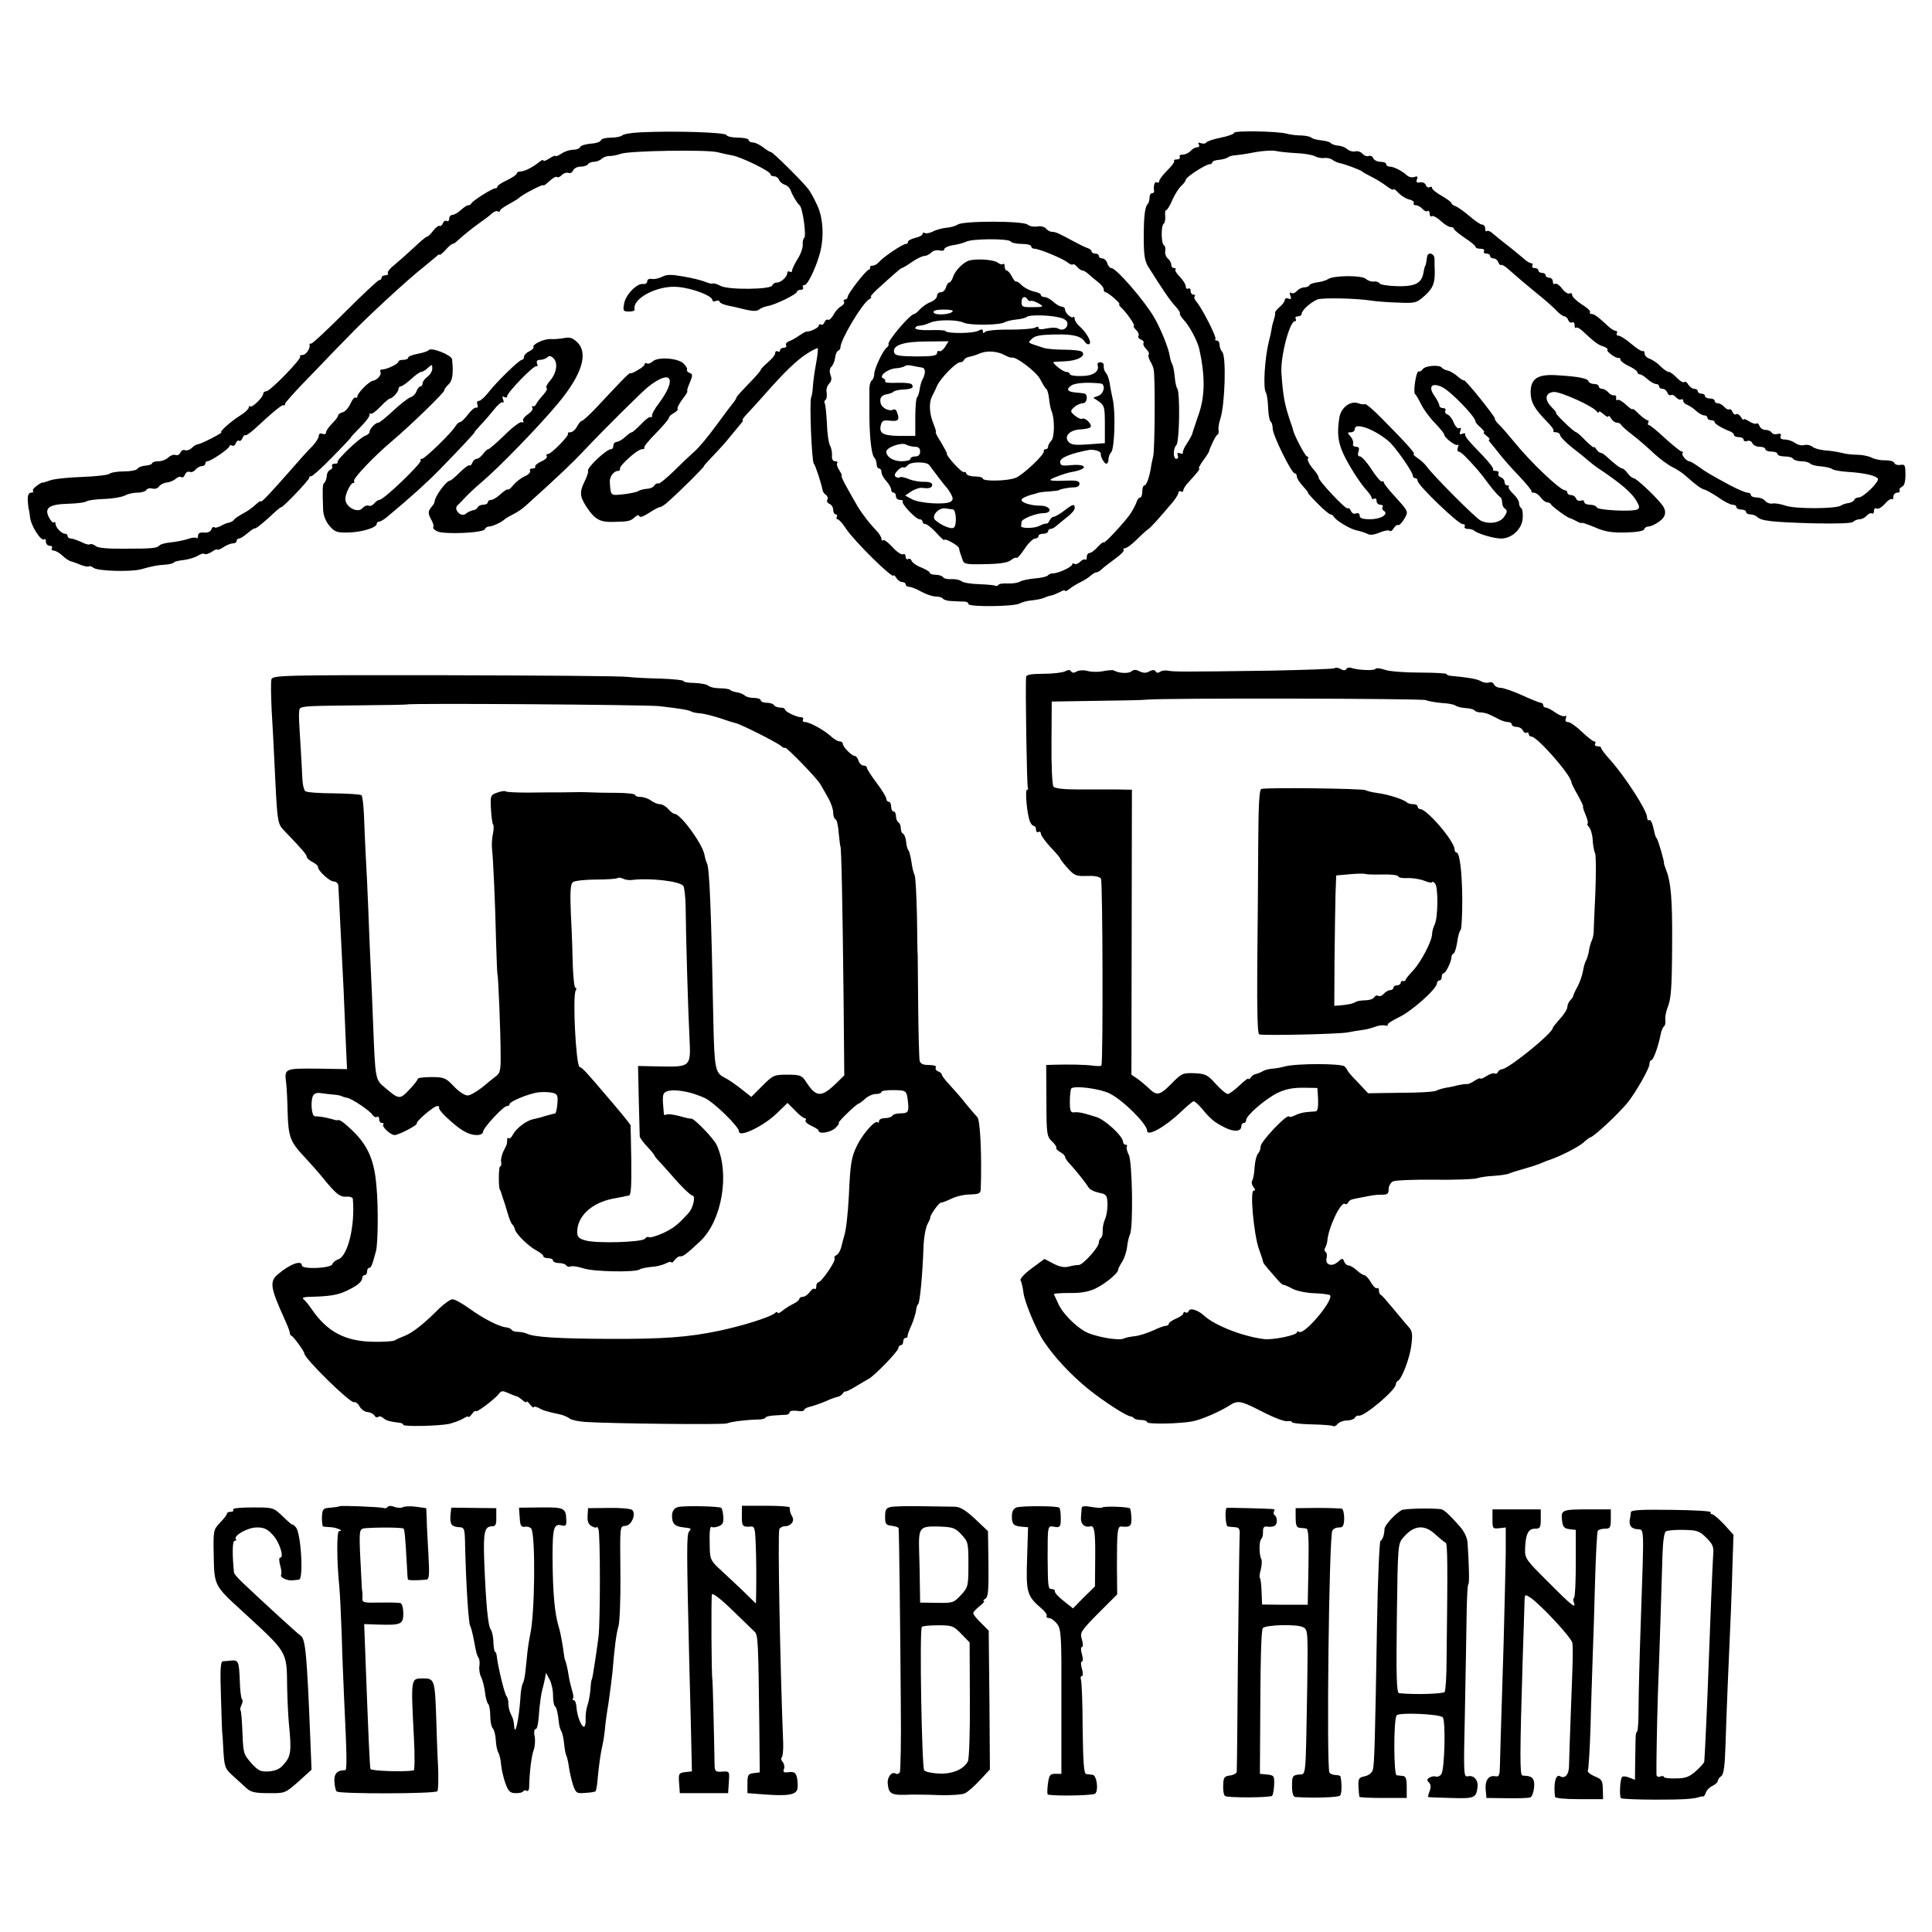 <?xml version="1.0" encoding="UTF-8" standalone="no"?> <svg xmlns="http://www.w3.org/2000/svg" version="1.0" width="800pt" height="800pt" viewBox="0 0 800 800" preserveAspectRatio="xMidYMid meet"><g transform="translate(0,800) scale(0.1,-0.1)" fill="#000000" stroke="none"><path d="M2650 7452 c-36 -2 -69 -7 -74 -13 -6 -5 -27 -9 -47 -9 -21 0 -39 -5 -41 -11 -2 -7 -22 -13 -43 -14 -22 -2 -41 -8 -43 -14 -2 -6 -15 -11 -28 -11 -14 0 -36 -7 -49 -16 -14 -9 -25 -13 -25 -10 0 4 -11 -1 -25 -10 -14 -9 -25 -13 -25 -9 0 5 -8 2 -17 -6 -28 -22 -61 -39 -78 -39 -8 0 -15 -4 -15 -8 0 -5 -18 -17 -40 -28 -22 -10 -40 -22 -40 -26 0 -5 -5 -8 -10 -8 -12 0 -94 -52 -98 -62 -2 -5 -8 -8 -13 -8 -6 0 -19 -9 -31 -20 -12 -11 -28 -20 -35 -20 -7 0 -13 -7 -13 -16 0 -8 -5 -12 -10 -9 -6 3 -13 -1 -16 -9 -3 -9 -10 -14 -14 -11 -4 2 -16 -7 -26 -20 -10 -14 -22 -25 -26 -25 -4 0 -29 -21 -55 -46 -27 -25 -63 -57 -80 -71 -18 -14 -30 -29 -27 -34 3 -5 -2 -9 -10 -9 -9 0 -16 -4 -16 -10 0 -5 -4 -10 -10 -10 -5 0 -69 -60 -141 -132 -73 -73 -136 -132 -141 -131 -4 2 -7 0 -6 -5 3 -16 -15 -42 -30 -42 -8 0 -13 -3 -9 -6 8 -8 -124 -144 -140 -144 -7 0 -13 -5 -13 -10 0 -15 -47 -60 -54 -53 -3 4 -6 1 -6 -5 0 -5 -15 -20 -33 -31 -39 -24 -92 -71 -80 -71 4 0 -14 -11 -41 -25 -27 -14 -53 -25 -58 -25 -5 0 -16 -7 -24 -15 -8 -8 -21 -12 -28 -9 -7 3 -16 -2 -19 -10 -4 -9 -13 -13 -20 -10 -8 3 -21 -2 -30 -10 -9 -9 -27 -16 -41 -16 -14 0 -26 -4 -26 -8 0 -4 -12 -9 -27 -10 -15 -1 -30 -7 -34 -13 -3 -6 -28 -11 -55 -11 -27 0 -54 -4 -61 -10 -6 -5 -58 -11 -115 -13 -57 -2 -116 -8 -133 -15 -16 -6 -30 -10 -30 -8 0 1 -10 -4 -22 -13 -13 -9 -20 -19 -16 -22 3 -4 0 -7 -8 -7 -10 0 -15 -10 -14 -32 1 -18 3 -36 5 -40 1 -5 3 -16 4 -26 2 -37 47 -107 60 -95 3 4 6 -1 6 -10 0 -9 7 -17 16 -17 8 0 12 -4 9 -10 -3 -5 0 -10 8 -10 7 0 23 -9 36 -21 12 -12 28 -22 34 -23 7 -2 25 -8 41 -15 16 -6 31 -9 34 -6 3 2 11 0 19 -6 16 -14 156 -18 198 -6 46 13 67 17 100 19 17 1 32 5 35 9 3 4 21 8 40 10 19 2 45 10 58 17 12 8 25 12 29 8 4 -3 17 1 30 9 13 9 23 13 23 9 0 -3 11 1 25 10 13 9 31 16 40 16 8 0 15 5 15 10 0 6 4 10 10 10 5 0 21 10 36 23 14 12 28 21 30 19 4 -2 46 33 86 71 10 9 20 17 23 17 8 0 115 112 115 121 0 5 4 8 8 7 4 -2 44 34 89 80 44 45 79 82 77 82 -2 0 15 18 36 39 22 22 40 45 40 52 0 7 3 10 6 6 3 -3 21 10 39 29 18 19 36 34 40 34 10 0 35 28 35 39 0 6 4 11 9 11 6 0 25 14 43 30 18 17 37 30 42 30 5 0 18 7 28 17 17 15 18 15 18 -3 0 -11 -9 -26 -20 -34 -11 -8 -20 -20 -20 -27 0 -7 -4 -13 -9 -13 -5 0 -12 -9 -16 -19 -3 -11 -15 -23 -25 -26 -10 -3 -42 -28 -71 -55 -30 -28 -57 -50 -62 -50 -12 0 -37 -26 -37 -39 0 -5 -8 -12 -17 -15 -24 -8 -123 -103 -115 -110 3 -3 -2 -6 -12 -6 -9 0 -14 -5 -11 -10 3 -6 0 -12 -7 -15 -8 -3 -15 -15 -15 -27 -1 -12 -6 -24 -10 -27 -8 -6 -8 -23 -5 -113 1 -22 11 -48 26 -65 22 -26 31 -29 78 -28 55 1 118 20 118 36 0 5 4 9 10 9 5 0 19 8 31 18 100 83 167 144 217 195 91 93 150 157 147 157 -2 0 9 12 23 28 15 15 40 44 56 64 16 21 33 35 37 32 5 -3 6 3 2 12 -4 12 -3 15 5 10 7 -4 12 -2 12 3 0 16 112 131 122 125 4 -3 5 2 2 10 -4 11 0 16 13 16 10 0 24 5 30 11 7 7 15 6 25 -5 20 -19 12 -63 -15 -93 -11 -13 -18 -26 -14 -29 5 -6 0 -14 -29 -47 -6 -7 -12 -16 -15 -22 -2 -5 -8 -9 -12 -7 -5 1 -6 -2 -2 -7 3 -6 -6 -18 -20 -27 -13 -9 -22 -21 -19 -26 4 -6 1 -9 -6 -6 -7 2 -39 -22 -71 -54 -33 -32 -63 -58 -67 -58 -4 0 -14 -9 -22 -20 -8 -11 -20 -20 -26 -20 -7 0 -15 -7 -18 -16 -4 -9 -9 -14 -12 -11 -3 3 -21 -10 -40 -29 -19 -19 -37 -34 -40 -34 -16 0 -65 -67 -65 -90 0 -3 -6 -12 -13 -20 -15 -18 -14 -28 2 -56 6 -12 9 -24 6 -27 -3 -3 4 -11 16 -17 27 -14 193 -7 198 9 2 6 10 11 18 11 13 0 52 18 64 30 3 3 18 12 34 20 17 8 40 24 52 35 144 130 195 179 243 230 76 81 243 247 267 265 97 75 119 31 38 -76 -13 -17 -24 -37 -24 -44 0 -7 -3 -11 -6 -7 -4 3 -21 -10 -39 -29 -18 -18 -35 -34 -39 -34 -4 0 -16 -9 -28 -20 -12 -11 -28 -20 -35 -20 -7 0 -13 -7 -13 -15 0 -8 -4 -15 -10 -15 -19 0 -102 -78 -95 -90 2 -4 -4 -23 -14 -43 -22 -44 -21 -63 9 -108 33 -50 55 -62 111 -60 61 1 70 3 88 20 10 9 16 10 19 3 2 -6 18 0 39 14 20 13 40 24 45 24 6 0 21 10 35 23 48 42 153 147 148 147 -2 0 15 19 38 43 23 24 56 60 72 81 17 21 36 44 43 52 7 8 11 14 7 14 -3 0 4 11 17 25 13 13 46 50 73 80 85 97 136 145 177 171 22 14 42 24 44 22 2 -3 -1 -31 -7 -64 -6 -32 -12 -75 -13 -94 -1 -19 -4 -39 -7 -45 -8 -15 2 -267 11 -275 6 -5 31 -82 36 -109 1 -8 8 -17 15 -21 6 -4 8 -13 5 -19 -4 -6 0 -14 8 -17 9 -3 16 -15 16 -25 0 -10 5 -19 11 -19 5 0 7 -4 4 -10 -3 -5 -2 -10 3 -10 5 0 21 -17 35 -39 35 -53 197 -212 197 -194 0 4 5 0 11 -9 5 -10 17 -18 24 -18 8 0 15 -4 15 -10 0 -5 7 -10 15 -10 8 0 30 -9 50 -20 20 -11 46 -20 60 -20 13 0 26 -4 30 -9 3 -5 20 -10 38 -10 17 -1 40 -2 50 -2 9 0 17 -4 17 -10 0 -13 187 -11 212 2 11 6 34 12 51 13 18 2 40 6 49 10 9 4 22 9 30 10 7 1 23 8 36 14 12 7 22 10 22 6 0 -4 8 -1 18 7 9 8 31 21 47 29 17 8 36 21 43 28 7 6 17 12 22 12 5 0 15 6 22 13 7 7 32 26 55 43 24 17 40 34 36 37 -3 4 -1 7 6 7 6 0 27 15 46 34 19 19 40 38 47 43 12 7 44 43 106 116 12 15 22 32 22 38 0 5 5 7 10 4 6 -3 10 -1 10 5 0 6 10 22 23 35 36 39 48 55 42 55 -4 0 4 15 17 33 13 17 23 34 24 37 5 20 30 70 35 70 4 0 6 8 5 18 -2 9 1 31 7 47 20 63 25 261 8 278 -6 6 -11 19 -11 29 0 10 -5 18 -12 18 -6 0 -9 3 -5 6 6 7 -56 129 -79 155 -8 9 -11 19 -7 22 3 4 1 7 -5 7 -7 0 -12 7 -12 16 0 8 -4 12 -10 9 -5 -3 -10 1 -10 9 0 8 -11 26 -24 39 -14 14 -22 28 -19 31 4 3 1 6 -5 6 -7 0 -12 6 -12 14 0 7 -6 19 -14 25 -8 7 -13 21 -11 31 2 11 0 22 -6 25 -11 8 -12 82 0 89 4 3 7 17 6 31 -2 14 0 25 4 25 4 0 16 19 26 43 10 23 27 49 37 58 10 9 18 20 18 25 1 11 83 64 99 64 6 0 11 4 11 8 0 4 12 9 26 10 15 1 32 6 38 10 6 5 20 9 32 9 11 1 48 6 82 13 33 6 71 8 84 5 13 -3 50 -7 83 -9 33 -1 69 -7 80 -13 11 -6 29 -9 40 -7 10 1 25 -2 31 -7 7 -5 20 -12 30 -14 25 -5 88 -29 94 -35 3 -3 19 -12 35 -20 17 -8 45 -25 63 -38 17 -14 32 -21 32 -16 0 4 9 -2 20 -14 11 -12 32 -25 45 -28 14 -3 22 -10 19 -15 -3 -5 1 -9 9 -9 8 0 20 -7 27 -15 7 -8 16 -12 21 -9 5 3 9 -2 9 -11 0 -9 4 -14 9 -10 5 3 22 -6 37 -20 15 -14 33 -25 40 -25 8 0 14 -3 14 -7 0 -5 21 -21 45 -38 25 -16 45 -33 45 -37 0 -5 9 -8 21 -8 11 0 17 -4 14 -10 -3 -5 1 -10 9 -10 9 0 16 -4 16 -10 0 -5 6 -10 14 -10 8 0 17 -7 20 -16 4 -9 9 -14 12 -11 3 2 16 -5 29 -17 43 -38 69 -60 119 -101 28 -22 62 -52 77 -67 14 -16 31 -28 37 -28 5 0 13 -7 16 -16 3 -8 10 -12 16 -9 5 3 10 -2 10 -11 0 -10 3 -15 6 -11 3 3 14 -2 24 -11 54 -50 67 -60 88 -66 13 -5 21 -10 18 -14 -7 -6 36 -38 47 -34 4 1 7 -2 7 -8 0 -5 16 -17 35 -26 19 -9 35 -20 35 -25 0 -5 5 -9 10 -9 6 0 20 -9 32 -20 12 -11 28 -20 35 -20 7 0 13 -4 13 -10 0 -5 6 -10 14 -10 8 0 17 -7 20 -16 3 -8 10 -13 15 -10 5 3 14 -1 21 -9 7 -8 16 -12 21 -9 5 3 9 0 9 -6 0 -6 8 -14 18 -17 9 -4 26 -15 36 -25 11 -10 26 -18 33 -18 7 0 13 -4 13 -10 0 -5 7 -10 15 -10 8 0 15 -3 15 -8 0 -7 30 -25 63 -38 9 -3 17 -10 17 -15 0 -5 9 -9 20 -9 11 0 20 -5 20 -11 0 -6 7 -8 15 -5 9 3 18 -1 21 -9 4 -8 17 -15 30 -15 13 0 24 -4 24 -10 0 -5 11 -10 25 -10 14 0 25 -4 25 -10 0 -5 13 -10 29 -10 17 0 33 -4 36 -10 3 -5 19 -10 34 -10 15 0 31 -4 37 -10 5 -5 25 -10 44 -11 19 -2 40 -6 46 -11 6 -5 36 -10 65 -12 66 -4 117 -15 125 -28 7 -12 -60 -78 -80 -78 -8 0 -16 -4 -18 -10 -1 -5 -12 -11 -23 -13 -11 -1 -26 -6 -33 -11 -22 -13 -188 -14 -228 0 -20 7 -44 11 -54 9 -11 -2 -24 3 -31 11 -6 8 -22 14 -35 14 -13 0 -24 5 -24 10 0 6 -6 10 -14 10 -8 0 -41 14 -73 31 -81 44 -94 51 -130 77 -17 12 -34 22 -38 22 -12 0 -34 27 -28 34 4 3 2 6 -3 6 -5 0 -36 25 -69 55 -32 30 -63 55 -67 55 -5 0 -6 5 -3 10 3 6 2 10 -3 10 -5 0 -21 12 -36 26 -14 15 -26 24 -26 20 0 -4 -12 4 -27 18 -15 14 -30 23 -35 20 -5 -3 -7 0 -6 8 2 7 -2 12 -9 11 -6 -1 -17 4 -23 12 -7 8 -19 15 -26 15 -8 0 -14 5 -14 10 0 6 -9 10 -19 10 -11 0 -21 5 -23 11 -4 12 -41 20 -128 25 -82 6 -112 -13 -112 -70 0 -41 16 -69 66 -120 19 -19 32 -37 29 -40 -4 -3 1 -6 10 -6 9 0 17 -6 17 -12 1 -7 24 -31 52 -53 29 -22 59 -47 68 -55 9 -8 24 -19 32 -25 101 -67 148 -107 168 -146 9 -16 9 -23 1 -28 -18 -11 -165 -4 -169 8 -2 6 -15 11 -28 11 -13 0 -24 5 -24 11 0 6 -6 9 -14 6 -8 -3 -17 1 -20 9 -3 8 -12 14 -21 14 -8 0 -15 5 -15 10 0 6 -5 10 -10 10 -20 0 -145 119 -210 200 -25 30 -53 63 -63 72 -10 9 -18 20 -17 25 0 9 -123 163 -128 158 -2 -2 -15 6 -28 18 -13 11 -32 22 -41 23 -9 2 -19 7 -22 11 -9 14 -71 9 -80 -6 -5 -7 -12 -11 -17 -9 -10 3 -24 -90 -14 -94 3 -2 14 -21 25 -43 11 -22 37 -57 58 -78 20 -21 37 -42 37 -46 0 -13 48 -50 56 -43 4 4 4 -1 1 -10 -4 -10 -2 -18 3 -18 9 0 35 -26 79 -76 8 -9 30 -37 49 -63 19 -25 39 -47 44 -49 4 -2 8 -12 8 -22 0 -10 5 -22 10 -25 13 -8 12 -16 -4 -38 -18 -23 -63 -29 -96 -12 -22 12 -193 183 -223 224 -7 10 -23 25 -37 34 -13 9 -21 17 -16 17 9 0 -27 41 -132 147 -34 35 -66 62 -70 60 -4 -3 -16 -1 -27 3 -33 12 -72 -17 -79 -59 -10 -64 -6 -100 16 -149 23 -50 71 -125 100 -156 10 -11 18 -24 18 -28 0 -5 5 -6 10 -3 6 3 10 -1 10 -9 0 -9 7 -16 16 -16 8 0 13 -4 9 -9 -3 -5 -1 -13 5 -16 22 -14 -12 -35 -56 -35 -32 0 -44 4 -44 15 0 9 -6 12 -15 9 -8 -4 -17 1 -21 10 -3 9 -9 14 -14 11 -8 -5 -122 116 -120 128 1 4 -10 22 -25 38 -14 17 -23 35 -19 40 3 5 1 9 -4 9 -7 0 -53 87 -58 110 0 3 -3 12 -6 20 -29 83 -35 116 -42 217 -4 67 34 213 56 213 5 0 6 5 3 10 -3 6 1 10 9 10 9 0 16 5 16 11 0 14 38 48 65 59 21 8 163 5 225 -5 19 -3 69 -7 109 -8 72 -3 76 -2 111 29 34 31 42 51 41 104 -1 14 -1 35 -1 48 0 24 -29 31 -31 7 -2 -16 -5 -34 -8 -37 -2 -2 -4 -14 -7 -28 -7 -43 -35 -57 -109 -55 -37 1 -70 6 -73 12 -4 6 -15 9 -25 7 -9 -1 -23 4 -31 11 -16 16 -136 15 -157 -1 -8 -5 -27 -11 -44 -13 -16 -2 -31 -7 -33 -12 -2 -5 -12 -9 -22 -9 -9 0 -23 -7 -30 -15 -7 -8 -17 -12 -23 -8 -7 4 -8 0 -4 -11 5 -14 3 -17 -8 -12 -8 3 -15 0 -15 -6 0 -6 -9 -19 -21 -29 -11 -9 -20 -20 -19 -24 1 -3 -1 -16 -5 -28 -4 -12 -9 -31 -10 -42 -2 -11 -6 -31 -10 -45 -18 -71 -26 -198 -13 -216 4 -6 8 -34 9 -63 1 -28 6 -54 11 -57 4 -3 8 -16 8 -29 0 -27 78 -185 91 -185 5 0 9 -6 9 -13 0 -7 11 -25 25 -40 14 -15 23 -27 21 -27 -3 0 15 -20 40 -45 24 -25 49 -45 53 -45 5 0 11 -4 13 -8 6 -15 68 -53 95 -58 14 -3 34 -9 44 -14 11 -7 28 -5 52 5 19 8 38 11 41 7 4 -4 12 1 17 11 6 9 14 15 18 13 4 -3 15 8 25 24 19 33 21 29 -46 103 -21 23 -38 45 -38 50 0 4 -4 6 -8 3 -4 -2 -23 20 -42 49 -19 30 -41 54 -48 55 -9 0 -11 7 -7 20 5 14 2 20 -10 20 -9 0 -15 6 -12 13 2 6 -2 20 -11 30 -14 15 -13 17 1 17 10 0 17 6 17 14 0 28 79 0 139 -50 27 -22 101 -128 101 -143 0 -6 5 -11 10 -11 6 0 10 -5 10 -11 0 -18 168 -179 186 -179 8 0 12 -4 9 -10 -3 -5 2 -10 13 -10 10 0 22 -3 26 -7 12 -12 81 -33 111 -33 45 0 87 39 90 83 2 21 -1 40 -6 43 -5 3 -9 12 -9 21 0 9 -11 26 -24 38 -14 13 -22 26 -19 29 4 3 1 6 -5 6 -7 0 -12 6 -12 14 0 8 -7 17 -16 20 -8 3 -12 10 -9 16 3 5 -2 10 -11 10 -10 0 -15 3 -11 6 3 3 -15 28 -41 55 -64 66 -77 82 -75 91 2 4 -4 5 -12 2 -11 -5 -13 -2 -8 12 4 11 3 15 -4 11 -6 -4 -16 6 -23 22 -6 16 -18 32 -27 35 -8 3 -11 10 -8 16 3 5 -1 10 -9 10 -9 0 -16 5 -16 11 0 6 -9 23 -19 38 -29 40 -13 59 31 38 36 -18 138 -123 138 -143 0 -4 10 -15 22 -25 11 -11 17 -19 13 -19 -5 0 0 -7 11 -15 10 -8 15 -15 11 -15 -5 0 -2 -6 5 -14 7 -8 24 -29 38 -47 14 -18 50 -59 81 -91 30 -32 53 -60 51 -63 -3 -3 1 -5 9 -5 8 0 21 -9 29 -20 8 -11 20 -20 26 -20 7 0 14 -4 16 -8 3 -8 69 -57 78 -57 3 -1 15 -6 28 -13 12 -7 22 -10 22 -7 0 2 24 -6 53 -18 40 -18 68 -23 126 -22 47 1 76 6 79 13 2 7 10 12 19 12 8 0 28 9 43 20 30 21 33 46 8 75 -32 39 -104 105 -113 105 -6 0 -17 9 -25 20 -8 11 -18 20 -22 20 -8 0 -36 22 -66 50 -9 8 -19 15 -24 15 -5 0 -13 7 -18 15 -5 8 -10 12 -10 8 0 -4 -15 9 -34 27 -18 19 -36 35 -39 35 -4 0 -26 18 -48 40 -23 22 -39 40 -36 40 4 0 -5 11 -18 24 -31 31 -27 60 9 63 27 2 165 -60 178 -81 4 -6 8 -7 8 -2 0 5 9 1 20 -9 11 -10 20 -14 20 -9 0 5 5 1 11 -8 5 -10 16 -18 24 -18 7 0 15 -4 17 -8 2 -5 23 -24 48 -43 25 -19 65 -54 89 -77 25 -23 59 -48 76 -56 17 -8 43 -25 57 -38 40 -36 63 -53 78 -56 7 -2 32 -16 56 -32 23 -17 50 -30 58 -30 9 0 16 -4 16 -10 0 -5 9 -10 20 -10 11 0 20 -4 20 -10 0 -5 8 -10 18 -10 10 0 23 -5 29 -11 16 -16 60 -21 232 -26 100 -2 158 0 164 6 6 6 19 11 28 11 9 0 22 7 29 15 7 8 16 12 21 9 5 -3 9 2 9 11 0 9 5 13 11 9 6 -3 21 5 34 20 12 14 25 23 29 19 3 -3 6 1 6 10 0 9 7 17 16 17 8 0 13 4 10 9 -3 5 1 11 9 15 10 4 15 20 15 50 0 40 -2 44 -20 41 -12 -2 -23 1 -26 8 -2 7 -19 11 -37 11 -17 -1 -43 4 -57 11 -14 7 -41 12 -60 12 -19 0 -48 3 -65 8 -16 4 -47 9 -68 10 -20 2 -44 8 -52 15 -8 7 -24 10 -34 7 -11 -3 -28 1 -38 9 -10 7 -29 14 -42 14 -15 0 -21 5 -18 14 4 9 0 12 -13 9 -10 -3 -21 0 -24 6 -4 6 -15 11 -26 11 -10 0 -21 7 -24 16 -4 9 -9 14 -13 10 -3 -3 -17 1 -30 9 -13 9 -23 12 -23 8 0 -5 -5 0 -11 10 -6 9 -14 15 -20 12 -5 -4 -12 1 -15 9 -3 9 -10 14 -14 11 -4 -3 -13 2 -20 10 -7 8 -19 15 -26 15 -8 0 -14 5 -14 10 0 6 -9 10 -20 10 -11 0 -20 5 -20 10 0 6 -7 10 -15 10 -8 0 -15 5 -15 10 0 6 -7 10 -15 10 -7 0 -18 8 -24 17 -5 10 -13 15 -17 11 -4 -4 -17 4 -30 17 -13 14 -28 25 -34 25 -6 0 -22 11 -35 24 -13 14 -34 27 -45 31 -11 3 -20 13 -20 21 0 8 -4 13 -8 10 -4 -2 -25 11 -47 30 -22 19 -46 34 -53 34 -7 0 -10 5 -7 10 3 6 1 10 -5 10 -6 0 -22 10 -35 23 -40 37 -54 47 -65 47 -6 0 -9 4 -6 8 3 4 -13 19 -35 32 -21 14 -39 31 -39 38 0 7 -5 10 -10 7 -6 -4 -20 5 -31 19 -11 15 -25 24 -30 21 -5 -4 -9 1 -9 9 0 9 -7 16 -15 16 -8 0 -15 5 -15 10 0 6 -7 10 -15 10 -8 0 -15 5 -15 10 0 6 -7 10 -16 10 -8 0 -12 5 -9 10 3 6 1 10 -4 10 -6 0 -20 8 -30 18 -11 9 -34 28 -51 42 -40 31 -72 57 -86 69 -7 5 -15 7 -18 4 -3 -4 -6 1 -6 10 0 10 -6 17 -13 17 -7 0 -30 16 -52 35 -22 19 -48 37 -57 41 -10 3 -18 9 -18 13 0 4 -18 17 -40 30 -22 12 -40 27 -40 32 0 6 -5 7 -10 4 -6 -3 -13 0 -16 9 -3 8 -14 13 -24 11 -14 -3 -17 1 -13 12 5 12 2 15 -10 10 -9 -3 -22 -1 -30 6 -21 19 -55 37 -72 37 -8 0 -15 5 -15 10 0 6 -11 10 -24 10 -13 0 -26 7 -30 15 -3 8 -11 12 -19 9 -8 -3 -19 2 -26 10 -6 7 -20 12 -30 9 -10 -2 -24 2 -32 9 -8 8 -25 14 -38 15 -13 1 -27 6 -30 10 -3 5 -22 10 -41 12 -19 2 -37 7 -40 11 -3 4 -21 8 -40 9 -19 0 -46 3 -60 7 -37 11 -220 14 -220 4 0 -5 -25 -14 -55 -20 -30 -6 -57 -15 -60 -20 -3 -5 -13 -6 -22 -3 -11 4 -14 3 -9 -5 4 -7 1 -12 -7 -12 -8 0 -20 -7 -27 -15 -7 -8 -21 -15 -32 -15 -10 0 -16 -4 -13 -10 3 -5 -2 -10 -11 -10 -10 0 -15 -3 -12 -6 3 -3 -9 -21 -28 -39 -19 -19 -34 -39 -34 -45 0 -6 -4 -8 -10 -5 -9 5 -15 -15 -11 -37 0 -5 -3 -8 -9 -8 -5 0 -10 -8 -10 -18 0 -10 -3 -22 -7 -26 -12 -12 -17 -49 -17 -141 0 -71 4 -96 19 -120 59 -94 89 -138 111 -162 13 -14 22 -28 20 -31 -3 -2 4 -14 15 -26 23 -23 58 -89 65 -121 25 -114 24 -197 -4 -275 -12 -36 -24 -70 -25 -76 -2 -6 -11 -24 -22 -40 -11 -16 -18 -33 -17 -38 2 -5 -4 -6 -12 -3 -10 4 -13 1 -9 -9 3 -7 0 -14 -6 -14 -14 0 -14 43 0 57 13 13 16 214 4 234 -5 6 -9 29 -11 51 -2 21 -6 43 -10 50 -4 6 -8 21 -10 32 -4 32 -38 116 -65 162 -41 70 -157 204 -177 204 -6 0 -14 9 -17 20 -3 11 -13 20 -21 20 -8 0 -14 5 -14 10 0 6 -7 10 -15 10 -8 0 -15 4 -15 9 0 5 -8 11 -17 14 -10 3 -36 16 -58 28 -63 34 -74 39 -89 39 -7 0 -19 6 -25 14 -6 7 -22 11 -36 8 -14 -2 -32 1 -40 8 -19 16 -270 16 -289 0 -8 -5 -29 -12 -47 -13 -19 -2 -44 -9 -57 -16 -12 -6 -27 -9 -32 -6 -6 3 -10 2 -10 -4 0 -5 -13 -12 -30 -16 -16 -4 -30 -11 -30 -16 0 -5 -4 -9 -9 -9 -13 0 -95 -55 -111 -75 -7 -8 -19 -15 -26 -15 -8 0 -13 -3 -11 -8 1 -4 -2 -8 -6 -9 -12 -3 -87 -99 -87 -112 0 -6 -5 -11 -11 -11 -5 0 -8 -4 -4 -9 3 -6 -3 -14 -13 -20 -10 -5 -24 -21 -31 -35 -8 -14 -18 -23 -23 -20 -4 3 -11 -2 -14 -10 -3 -9 -10 -13 -15 -10 -5 3 -9 1 -9 -5 0 -8 -35 -25 -50 -24 -3 1 -16 -7 -30 -16 -14 -10 -33 -21 -43 -24 -10 -4 -15 -11 -12 -17 3 -5 -1 -10 -9 -10 -9 0 -16 -5 -16 -11 0 -5 -4 -7 -10 -4 -5 3 -10 0 -10 -7 0 -7 -13 -24 -30 -38 -16 -14 -30 -28 -30 -32 0 -3 -22 -29 -50 -57 -27 -28 -50 -53 -50 -56 0 -3 -5 -11 -10 -18 -6 -7 -39 -50 -73 -97 -34 -47 -75 -96 -92 -110 -16 -14 -54 -50 -84 -80 -31 -30 -60 -54 -65 -52 -5 2 -13 -2 -17 -9 -4 -7 -18 -13 -31 -13 -12 -1 -29 -5 -36 -10 -7 -4 -35 -10 -63 -13 -52 -5 -50 -7 -54 52 -1 22 17 45 34 45 6 0 10 4 8 9 -3 13 73 81 91 81 8 0 13 3 10 6 -4 3 18 30 48 60 30 31 54 59 54 64 0 5 9 14 21 20 11 7 18 14 15 17 -3 4 6 21 20 40 14 18 23 33 20 33 -3 0 2 16 10 35 13 31 13 36 -1 41 -8 3 -13 10 -10 14 2 4 -5 16 -16 26 -25 22 -107 27 -127 7 -8 -7 -18 -11 -23 -8 -5 4 -9 2 -9 -2 0 -5 -13 -17 -30 -26 -16 -10 -30 -15 -30 -12 0 4 -19 -14 -42 -38 -24 -25 -68 -72 -98 -104 -30 -32 -58 -57 -61 -56 -3 1 -12 -9 -19 -22 -7 -14 -20 -25 -28 -25 -9 0 -13 -2 -10 -5 7 -7 -69 -85 -83 -85 -6 0 -8 -4 -5 -9 4 -5 -7 -15 -23 -22 -16 -7 -27 -17 -25 -21 3 -4 -2 -8 -11 -8 -9 0 -13 -4 -10 -10 3 -5 -7 -16 -22 -22 -15 -7 -36 -23 -47 -36 -10 -13 -20 -21 -23 -19 -2 3 -16 -6 -30 -19 -14 -13 -32 -24 -39 -24 -8 0 -14 -4 -14 -10 0 -5 -9 -10 -19 -10 -11 0 -21 -5 -23 -11 -2 -5 -11 -11 -20 -12 -9 -2 -22 -8 -30 -15 -19 -15 -51 18 -34 35 6 5 21 21 33 34 12 13 43 42 69 64 72 61 237 231 315 325 99 119 127 208 78 254 -18 17 -31 21 -54 16 -16 -3 -41 -5 -54 -4 -27 2 -78 -22 -72 -33 2 -5 -6 -12 -18 -18 -11 -5 -21 -15 -21 -22 0 -7 -4 -13 -9 -13 -11 0 -106 -92 -141 -138 -14 -17 -30 -32 -37 -32 -7 0 -10 -7 -6 -15 3 -9 1 -15 -5 -13 -6 2 -21 -11 -34 -28 -13 -17 -27 -31 -33 -32 -5 0 -14 -8 -20 -18 -15 -26 -126 -134 -138 -134 -6 0 -8 -2 -5 -6 9 -8 -153 -164 -171 -164 -5 0 -14 -6 -21 -14 -6 -8 -17 -13 -24 -10 -7 3 -18 -2 -25 -10 -19 -23 -71 4 -71 38 0 22 22 66 32 66 5 0 7 4 4 8 -6 10 87 107 159 167 73 62 215 199 215 209 0 5 8 16 18 25 16 15 20 46 14 103 -2 18 -88 52 -97 38 -3 -4 -23 -11 -45 -15 -22 -4 -40 -11 -40 -16 0 -5 -9 -9 -20 -9 -11 0 -20 -3 -20 -7 0 -10 -49 -33 -68 -33 -7 0 -10 -5 -7 -10 7 -11 -13 -34 -32 -37 -16 -3 -63 -51 -63 -64 0 -6 -4 -8 -8 -5 -4 2 -14 -9 -21 -26 -8 -17 -22 -33 -32 -35 -11 -3 -19 -9 -19 -14 0 -4 -11 -19 -25 -33 -14 -14 -25 -30 -25 -37 0 -6 -7 -9 -15 -5 -9 3 -15 0 -15 -9 0 -8 -12 -27 -27 -43 -16 -15 -55 -59 -88 -97 -86 -98 -125 -139 -125 -131 0 4 -10 -3 -22 -14 -13 -12 -36 -29 -53 -37 -16 -9 -33 -20 -36 -25 -3 -5 -12 -10 -20 -12 -8 -1 -24 -7 -35 -14 -12 -6 -24 -9 -27 -5 -4 3 -9 -1 -12 -10 -4 -9 -16 -14 -31 -12 -16 1 -24 -3 -24 -13 0 -8 -3 -13 -6 -10 -3 4 -20 2 -37 -4 -18 -6 -50 -12 -71 -14 -22 -2 -42 -8 -45 -12 -10 -12 -31 -14 -143 -14 -71 -1 -113 3 -122 11 -8 7 -19 10 -24 7 -5 -3 -21 2 -36 10 -16 7 -35 14 -42 14 -8 0 -14 5 -14 10 0 6 -5 10 -11 10 -14 0 -39 26 -39 41 0 7 -3 9 -7 6 -3 -4 -12 5 -20 20 -21 40 1 55 79 57 35 1 69 5 76 10 8 5 42 9 75 10 34 1 72 8 84 14 12 7 35 12 52 12 16 0 33 5 37 11 3 6 15 9 25 6 11 -3 22 1 27 8 4 7 18 15 32 17 14 1 31 9 38 16 8 7 18 10 23 6 5 -3 12 2 15 11 4 9 12 14 20 11 7 -3 18 2 24 10 7 8 19 14 26 14 8 0 14 5 14 10 0 6 4 10 9 10 14 0 91 53 91 62 0 5 5 6 10 3 6 -3 13 1 16 9 3 9 10 14 14 11 4 -3 11 2 14 11 4 9 9 15 12 12 3 -3 22 11 44 31 72 67 110 98 115 93 3 -3 5 -1 5 5 0 6 51 62 113 125 61 64 128 133 149 154 67 71 245 236 313 289 21 17 44 36 52 43 7 7 13 11 13 7 0 -3 11 5 24 19 13 15 26 26 30 26 4 0 13 6 20 13 25 23 61 52 96 77 19 13 41 30 48 37 8 7 18 11 23 8 5 -4 9 -2 9 2 0 5 17 17 38 28 20 11 39 23 42 26 9 11 100 59 100 52 0 -4 11 4 25 17 14 13 28 21 31 17 4 -3 13 0 20 8 8 8 21 12 28 9 7 -3 16 2 19 10 4 9 17 16 31 16 14 0 28 5 31 10 3 6 15 10 25 10 10 0 25 6 32 13 7 6 22 12 33 11 11 0 31 4 45 9 33 13 355 18 400 7 19 -5 48 -11 64 -14 37 -7 156 -65 156 -77 0 -5 7 -9 15 -9 9 0 18 -7 21 -15 3 -8 14 -17 24 -20 10 -3 20 -13 24 -23 6 -19 27 -54 37 -62 13 -11 29 -129 19 -135 -4 -3 -7 -15 -6 -27 1 -13 -8 -40 -21 -60 -13 -21 -23 -42 -23 -48 0 -6 -4 -8 -10 -5 -5 3 -10 1 -10 -5 0 -16 -26 -40 -43 -40 -9 0 -17 -5 -19 -12 -6 -17 -181 -19 -214 -2 -14 8 -29 12 -33 10 -3 -2 -17 1 -31 7 -14 6 -54 16 -90 22 -50 9 -69 9 -88 -1 -14 -7 -33 -11 -43 -9 -11 2 -19 -2 -19 -10 0 -7 -8 -12 -17 -11 -26 4 -74 -46 -79 -83 -5 -28 -3 -31 20 -31 14 0 25 3 24 8 -12 45 93 101 177 94 62 -5 145 -37 145 -55 0 -5 7 -7 15 -3 8 3 15 1 15 -4 0 -4 15 -11 33 -15 17 -3 51 -11 74 -17 31 -7 47 -7 56 0 7 6 24 13 37 15 33 6 120 49 120 59 0 4 7 8 16 8 8 0 12 5 9 10 -3 6 0 10 7 10 13 0 49 77 64 135 17 67 12 146 -13 197 -13 28 -29 57 -36 65 -26 34 -147 153 -154 153 -4 0 -19 9 -33 20 -14 11 -33 20 -42 20 -10 0 -18 5 -18 10 0 6 -20 10 -44 10 -24 0 -46 5 -48 11 -4 11 -216 18 -358 11z m1535 -452 c3 -5 24 -10 46 -10 21 0 39 -4 39 -10 0 -5 6 -10 14 -10 19 0 118 -41 137 -57 9 -7 18 -11 21 -8 3 3 11 -1 18 -10 7 -8 17 -15 22 -15 5 0 15 -6 22 -12 7 -7 25 -22 39 -33 15 -11 27 -25 27 -32 0 -7 3 -13 8 -13 4 0 20 -11 36 -25 16 -14 25 -25 21 -25 -4 0 1 -8 11 -17 22 -21 57 -73 49 -73 -4 0 1 -7 9 -16 9 -8 14 -20 10 -25 -3 -5 2 -12 10 -15 9 -3 14 -10 11 -14 -3 -5 2 -16 11 -25 9 -9 14 -19 11 -22 -4 -3 -1 -15 5 -27 7 -11 14 -28 15 -36 7 -29 5 -335 -2 -360 -3 -14 -8 -34 -9 -45 -7 -43 -19 -75 -27 -75 -5 0 -9 -11 -9 -25 0 -14 -4 -25 -9 -25 -5 0 -11 -8 -14 -17 -3 -10 -14 -31 -24 -47 -20 -32 -113 -132 -113 -122 0 4 -11 -4 -24 -18 -13 -15 -28 -26 -35 -26 -6 0 -11 -7 -11 -17 0 -9 -3 -14 -6 -10 -4 3 -13 -1 -21 -9 -8 -8 -19 -12 -24 -9 -5 4 -9 3 -9 -2 0 -10 -59 -38 -80 -37 -8 0 -18 -4 -21 -9 -3 -4 -27 -10 -52 -12 -26 -2 -55 -8 -65 -14 -9 -5 -32 -8 -50 -7 -18 1 -35 -1 -38 -6 -3 -5 -9 -6 -13 -3 -5 2 -35 5 -67 6 -32 1 -65 6 -72 12 -8 6 -27 10 -42 9 -16 -1 -31 2 -35 8 -3 5 -17 10 -31 10 -13 0 -24 4 -24 8 0 5 -16 14 -35 22 -19 7 -37 20 -40 27 -2 8 -9 11 -15 8 -5 -3 -10 1 -10 10 0 9 -5 13 -10 10 -6 -4 -26 9 -44 29 -18 20 -36 33 -39 29 -4 -3 -7 -1 -7 6 0 6 -10 23 -22 35 -30 31 -69 83 -83 110 -7 11 -24 42 -39 69 -15 26 -24 47 -21 47 3 0 -1 10 -10 23 -8 13 -12 27 -8 30 3 4 0 7 -9 7 -9 0 -14 8 -13 23 1 12 -2 31 -8 42 -6 11 -12 53 -13 93 -2 40 -6 77 -9 82 -3 5 -1 11 3 14 5 3 7 16 5 30 -3 13 2 29 10 37 10 10 12 21 6 36 -5 15 -4 27 4 35 7 7 14 24 15 38 2 14 8 27 13 28 5 2 9 8 9 13 0 32 89 181 118 199 9 5 13 10 8 10 -4 0 5 12 22 28 69 63 102 92 106 92 3 0 22 11 42 25 20 14 43 25 51 25 8 0 21 6 29 14 7 8 23 12 34 9 11 -3 20 -1 20 5 0 6 17 14 38 17 20 3 44 10 52 14 23 13 177 14 185 1z"></path><path d="M4016 6922 c-24 -5 -62 -42 -70 -70 -4 -12 -11 -22 -16 -22 -4 0 -10 -9 -13 -20 -3 -11 -12 -20 -21 -20 -9 0 -16 -7 -16 -15 0 -9 -12 -20 -27 -26 -14 -5 -34 -19 -43 -29 -10 -11 -20 -20 -24 -20 -17 0 -111 -111 -107 -125 2 -4 -2 -11 -7 -14 -15 -10 -52 -88 -52 -110 0 -11 -5 -23 -10 -26 -6 -4 -11 -23 -10 -43 0 -20 0 -59 0 -87 -1 -89 8 -177 19 -188 6 -6 11 -19 11 -29 0 -10 5 -18 10 -18 6 0 10 -7 10 -15 0 -9 9 -25 20 -37 11 -12 20 -28 20 -35 0 -7 5 -13 10 -13 6 0 10 -7 10 -15 0 -8 7 -15 17 -15 9 0 14 -3 11 -6 -8 -8 54 -74 69 -74 7 0 13 -4 13 -10 0 -5 5 -10 12 -10 6 0 27 -16 45 -36 18 -20 33 -34 33 -30 0 10 60 -23 61 -34 1 -6 3 -13 4 -17 2 -5 6 -18 10 -29 6 -20 13 -22 95 -20 60 1 93 6 105 16 10 8 21 13 24 10 3 -3 18 14 34 38 15 23 35 42 43 42 8 0 14 5 14 10 0 6 9 10 20 10 11 0 20 5 20 10 0 6 5 10 11 10 6 0 16 6 24 13 7 6 27 23 44 36 17 13 31 29 31 37 0 19 -6 18 -44 -11 -18 -14 -38 -25 -43 -25 -6 0 -13 -7 -17 -15 -3 -8 -9 -14 -13 -13 -4 1 -17 -3 -28 -9 -22 -12 -81 -12 -77 0 1 4 2 11 2 16 0 12 59 36 90 36 41 1 31 30 -10 31 -41 0 -80 12 -80 24 0 7 24 18 55 25 6 2 12 4 15 5 3 1 23 4 45 5 22 2 40 4 40 5 0 4 41 12 63 12 13 0 22 6 22 15 0 11 -12 14 -47 13 -82 -3 -91 0 -48 16 22 9 51 18 65 20 67 12 63 34 -5 28 -38 -4 -45 -2 -45 14 0 17 45 35 120 49 19 3 50 -6 48 -15 -2 -12 14 -42 23 -42 5 0 9 8 9 18 0 10 5 23 11 29 14 14 19 163 7 218 -5 22 -11 53 -13 69 -3 16 -9 34 -14 40 -9 11 -11 17 -11 36 0 6 -7 10 -15 10 -8 0 -12 -6 -10 -12 9 -26 -19 -45 -67 -45 -27 -1 -48 3 -48 8 0 5 -7 9 -15 9 -13 0 -60 37 -52 41 1 1 23 2 48 3 50 2 87 22 70 39 -5 5 -38 9 -73 9 -35 0 -74 3 -88 8 -70 23 -65 19 -47 37 12 13 37 17 94 18 79 2 111 -7 126 -32 5 -7 13 -11 18 -7 11 7 -13 49 -43 75 -10 9 -18 22 -18 29 0 7 -3 11 -6 7 -8 -7 -34 17 -34 32 0 6 -6 11 -13 11 -7 0 -23 9 -35 20 -12 11 -28 20 -37 20 -8 0 -15 4 -15 9 0 5 -13 11 -30 14 -16 4 -38 15 -49 26 -11 11 -21 17 -23 15 -3 -2 -11 7 -18 21 -7 14 -17 25 -22 25 -4 0 -8 8 -8 17 0 9 -3 13 -7 10 -3 -4 -13 -1 -21 5 -14 12 -79 18 -116 10z m239 -162 c4 -6 10 -8 13 -6 4 2 18 -2 32 -10 26 -14 21 -16 -30 -16 -36 0 -40 2 -40 22 0 21 15 27 25 10z m-310 -49 c-8 -14 -74 -18 -79 -5 -3 8 11 12 40 12 25 1 42 -3 39 -7z m443 -26 c21 -5 32 -14 32 -25 0 -21 -21 -32 -39 -20 -7 4 -28 4 -47 0 -21 -5 -34 -4 -34 2 0 6 -5 7 -12 2 -7 -5 -56 -9 -108 -9 -54 1 -98 -4 -102 -10 -5 -6 -8 -5 -8 3 0 10 -5 10 -20 2 -20 -11 -128 -12 -135 -1 -2 4 -31 5 -64 4 -34 -1 -61 2 -61 8 0 5 7 10 15 10 19 2 25 4 47 13 29 13 111 13 138 0 26 -12 151 -11 171 2 7 4 28 9 48 11 20 2 39 7 43 11 9 9 93 8 136 -3z m-475 -122 c-8 -12 -19 -20 -24 -17 -5 3 -9 -1 -9 -8 0 -11 -20 -14 -87 -14 -74 1 -88 4 -91 18 -6 29 41 44 137 44 l89 1 -15 -24z m248 -34 c13 -7 26 -11 29 -10 15 7 102 -59 117 -89 10 -19 21 -38 26 -41 4 -3 9 -21 11 -40 2 -19 6 -41 10 -51 14 -31 13 -110 -1 -123 -7 -8 -13 -18 -13 -24 0 -6 -4 -11 -10 -11 -6 0 -9 -4 -8 -9 4 -12 -83 -95 -115 -109 -31 -14 -137 -16 -137 -4 0 5 -14 9 -32 9 -18 0 -34 5 -36 11 -2 7 -7 10 -11 7 -8 -4 -76 70 -70 77 1 1 -10 22 -24 46 -15 23 -25 42 -22 42 3 0 -2 16 -10 36 -17 41 -19 86 -6 112 5 9 15 30 22 46 16 33 78 96 95 96 7 0 14 4 16 10 2 5 12 11 23 13 11 2 30 8 43 14 30 12 73 9 103 -8z m-343 -51 c14 -2 16 -22 3 -47 -6 -10 -11 -29 -13 -44 -2 -14 -7 -29 -11 -33 -4 -4 -7 -41 -7 -83 l0 -76 -66 0 c-69 1 -86 11 -76 47 4 16 11 19 38 16 35 -4 40 4 28 36 -3 9 -10 13 -15 10 -16 -9 -47 6 -52 25 -6 23 2 35 28 39 11 2 22 7 25 10 3 4 20 8 39 9 37 2 46 7 37 21 -3 5 -30 8 -61 7 -30 -2 -53 1 -50 5 3 5 -1 10 -7 13 -22 8 16 39 51 42 18 1 35 6 39 10 4 3 18 4 32 0 14 -3 31 -6 38 -7z m740 -66 c21 -3 14 -42 -10 -51 l-21 -8 24 -16 c22 -16 24 -24 24 -95 l0 -77 -68 -5 c-53 -4 -72 -2 -82 10 -21 23 4 50 49 52 20 1 39 5 42 10 7 11 -23 41 -35 34 -4 -3 -18 3 -30 13 -20 17 -20 19 -3 35 10 9 26 16 35 16 20 0 24 39 5 41 -7 1 -23 3 -36 4 -32 3 -38 13 -17 28 15 12 71 15 123 9z m-769 -262 c14 0 21 -6 21 -20 0 -13 -7 -20 -20 -20 -11 0 -20 -4 -20 -10 0 -5 -16 -10 -36 -10 -35 0 -64 18 -64 40 0 17 62 40 82 29 9 -5 26 -9 37 -9z m59 -76 c15 -21 67 -89 73 -94 3 -3 11 -15 17 -26 9 -17 9 -24 -1 -31 -19 -14 -129 -8 -161 10 l-28 15 25 17 c14 9 34 16 44 15 32 -4 43 0 43 13 0 8 -12 12 -32 12 -18 -1 -47 4 -64 11 -17 7 -34 11 -37 8 -3 -3 -11 -3 -17 1 -8 5 -6 13 6 26 9 10 20 16 24 14 4 -3 13 1 19 9 12 15 79 15 89 0z m97 -183 c15 -1 18 -68 4 -76 -11 -8 -54 11 -77 32 -17 17 15 52 43 48 11 -2 25 -4 30 -4z"></path><path d="M5527 5233 c-4 -3 -122 -7 -264 -10 -356 -5 -405 -5 -428 0 -11 2 -25 0 -32 -5 -7 -5 -14 -5 -18 2 -4 7 -12 7 -26 0 -13 -8 -25 -7 -40 0 -15 8 -24 8 -34 0 -12 -10 -54 -8 -73 4 -4 2 -24 1 -43 -3 -18 -4 -47 -4 -63 0 -16 5 -37 4 -47 -1 -11 -7 -20 -7 -24 0 -4 7 -12 7 -25 0 -10 -5 -50 -10 -89 -10 -50 0 -71 -4 -72 -12 -4 -38 3 -453 7 -460 3 -4 1 -8 -3 -8 -10 0 0 -105 12 -132 4 -10 11 -18 16 -18 5 0 9 -7 9 -16 0 -8 5 -12 10 -9 6 3 10 0 10 -7 0 -7 18 -32 40 -56 22 -23 40 -44 40 -47 0 -3 14 -21 31 -40 28 -31 36 -34 81 -32 32 1 52 -3 57 -12 7 -10 9 -745 2 -772 0 -4 -16 -4 -33 -2 -31 5 -109 6 -170 4 l-26 -1 1 -147 c0 -140 2 -149 23 -169 13 -12 20 -24 18 -27 -3 -3 4 -10 15 -17 12 -6 21 -15 21 -20 0 -5 10 -20 23 -33 24 -26 63 -75 76 -96 5 -7 23 -16 42 -20 31 -6 33 -10 35 -46 0 -22 -4 -51 -11 -65 -6 -14 -10 -35 -9 -48 1 -12 -3 -25 -7 -28 -5 -3 -9 -12 -9 -20 0 -19 -69 -95 -84 -92 -6 0 -23 -2 -38 -6 -20 -6 -39 -2 -65 11 l-38 20 -53 -39 c-30 -22 -50 -44 -46 -50 4 -6 9 -29 12 -51 4 -37 53 -155 84 -201 44 -66 112 -139 186 -199 62 -50 158 -112 174 -112 3 0 10 -3 14 -8 4 -4 18 -7 31 -7 12 0 23 -4 23 -9 0 -9 138 -7 190 4 36 7 109 39 149 64 37 24 47 22 137 -24 46 -24 93 -42 104 -40 11 2 20 0 20 -4 0 -4 36 -8 81 -9 45 -1 85 -4 89 -7 4 -3 13 1 19 9 6 7 23 14 37 14 15 0 30 5 34 11 4 7 11 11 16 9 21 -6 154 106 154 130 0 6 4 12 8 14 16 6 50 95 56 148 6 45 4 59 -11 75 -10 11 -38 45 -63 75 -25 30 -48 57 -52 58 -5 2 -8 10 -8 18 0 9 -4 13 -8 10 -5 -3 -16 8 -26 25 -9 16 -22 29 -27 29 -5 0 -19 9 -31 20 -12 11 -27 20 -34 20 -6 0 -15 7 -18 16 -6 15 -8 15 -26 -1 -24 -22 -54 -13 -47 15 3 11 1 23 -4 26 -5 3 -6 11 -2 17 4 7 8 19 9 27 3 54 56 166 73 155 5 -3 11 0 13 5 2 6 10 12 18 14 8 2 33 7 55 11 22 5 52 9 68 8 22 0 27 4 27 23 0 13 8 27 18 32 9 5 87 8 172 7 85 -1 164 2 176 6 11 4 43 9 70 10 27 2 56 6 64 10 8 4 35 12 60 19 25 7 56 17 70 23 14 6 27 11 30 12 47 15 126 55 148 75 12 11 24 20 26 20 13 0 118 98 157 146 33 42 89 140 89 157 0 9 3 17 8 17 8 0 29 58 38 105 3 17 10 32 14 35 5 3 7 14 6 25 -2 11 2 34 8 50 16 39 19 78 20 275 1 174 -5 246 -24 295 -6 17 -11 30 -10 30 4 0 -22 90 -28 100 -4 6 -7 12 -8 15 -1 3 -5 20 -9 37 -4 18 -11 30 -16 27 -5 -3 -9 3 -9 13 -1 28 -91 168 -154 238 -20 22 -36 43 -36 48 0 4 -7 7 -16 7 -8 0 -12 5 -9 10 3 6 2 10 -4 10 -5 0 -28 18 -51 40 -23 22 -48 40 -57 40 -10 0 -13 6 -9 16 3 8 2 12 -4 9 -6 -3 -23 3 -39 14 -16 12 -34 21 -40 21 -6 0 -11 5 -11 10 0 6 -4 10 -10 10 -5 0 -40 14 -77 31 -38 17 -78 31 -90 31 -12 0 -24 7 -27 14 -3 8 -12 11 -20 8 -8 -3 -24 -1 -35 6 -17 9 -53 15 -128 22 -7 1 -13 4 -13 7 0 3 -51 6 -113 6 -62 0 -126 5 -144 12 -18 6 -35 8 -38 3 -5 -8 -75 -5 -102 5 -7 2 -15 0 -18 -5 -4 -7 -13 -7 -24 0 -10 5 -21 7 -24 3z m377 -132 c12 -5 43 -10 67 -12 24 -1 49 -6 55 -10 6 -5 25 -10 43 -11 18 -1 35 -6 37 -10 3 -4 14 -8 25 -8 10 0 28 -4 39 -10 11 -5 29 -14 40 -20 11 -5 27 -10 35 -10 8 0 15 -4 15 -10 0 -5 9 -10 20 -10 11 0 23 -7 26 -15 4 -8 10 -12 15 -9 5 3 9 0 9 -5 0 -6 5 -11 11 -11 25 0 167 -163 166 -190 0 -3 11 -26 26 -52 15 -27 25 -48 22 -48 -2 0 3 -16 11 -35 8 -19 11 -35 8 -35 -4 0 -1 -7 6 -15 7 -8 14 -32 15 -53 1 -20 5 -45 10 -55 4 -10 4 -84 1 -165 -4 -81 -7 -154 -7 -162 0 -8 -3 -22 -6 -30 -8 -19 -11 -30 -15 -55 -2 -11 -7 -25 -10 -31 -4 -6 -10 -25 -13 -44 -3 -18 -13 -46 -22 -64 -10 -17 -17 -34 -18 -38 0 -4 -6 -13 -12 -19 -7 -7 -13 -20 -13 -29 0 -8 -13 -30 -30 -48 -16 -18 -30 -35 -30 -38 0 -21 -178 -166 -209 -171 -9 -1 -17 -7 -19 -13 -2 -5 -8 -8 -13 -5 -4 3 -20 -2 -34 -11 -14 -9 -25 -13 -25 -10 0 4 -11 -1 -24 -9 -13 -9 -28 -15 -32 -14 -5 1 -20 -1 -34 -4 -14 -4 -37 -9 -52 -11 -15 -3 -33 -8 -40 -12 -7 -5 -73 -9 -148 -9 l-135 -2 -42 45 c-24 24 -43 46 -43 49 0 2 -6 10 -12 17 -14 13 -200 13 -248 0 -14 -4 -36 -8 -50 -9 -14 -1 -32 -5 -40 -10 -8 -5 -21 -10 -29 -12 -8 -1 -18 -8 -22 -15 -5 -7 -9 -9 -9 -5 0 5 -17 -8 -37 -27 -21 -20 -43 -36 -49 -36 -7 0 -29 19 -50 42 -34 38 -43 42 -88 44 -48 2 -54 -1 -94 -42 -49 -50 -62 -53 -94 -21 -13 12 -34 30 -48 40 l-25 17 1 590 1 590 -61 1 c-33 0 -105 0 -158 0 -63 0 -100 4 -106 12 -5 7 -9 87 -8 182 l1 170 185 3 c102 1 196 3 210 5 75 7 1134 5 1154 -2z m-1309 -1629 c55 -27 155 -127 155 -154 0 -26 74 15 140 78 25 24 49 44 53 44 4 0 20 -14 35 -32 35 -42 49 -54 92 -76 39 -20 70 -18 70 4 0 8 5 14 10 14 6 0 10 5 10 12 0 19 79 87 129 112 33 16 63 22 106 22 l60 -1 3 -47 c1 -33 -2 -49 -10 -50 -7 0 -24 -2 -38 -3 -14 -1 -35 -7 -47 -13 -11 -6 -23 -9 -26 -5 -10 9 -117 -104 -117 -124 0 -11 -5 -24 -11 -30 -6 -6 -12 -31 -14 -56 -1 -25 -6 -50 -10 -56 -4 -7 -1 -18 5 -26 9 -11 9 -15 1 -15 -16 0 1 -184 22 -242 10 -27 18 -53 18 -55 -1 -2 8 -13 18 -25 11 -13 29 -33 40 -46 11 -13 22 -23 25 -22 4 0 21 -7 39 -17 18 -9 57 -17 89 -18 32 -1 61 -5 65 -8 18 -18 -105 -165 -127 -152 -6 3 -10 2 -10 -2 0 -12 -99 -32 -135 -28 -89 11 -204 56 -249 97 -26 24 -59 34 -64 19 -2 -6 -8 -9 -13 -5 -5 3 -9 1 -9 -4 0 -5 -13 -15 -30 -22 -16 -7 -30 -16 -30 -21 0 -5 -6 -9 -13 -9 -7 0 -31 -9 -54 -20 -22 -10 -56 -21 -75 -23 -18 -2 -38 -6 -43 -9 -21 -12 -128 8 -165 30 -44 27 -91 76 -107 112 -9 19 -18 38 -19 41 -2 3 27 5 64 5 47 -1 79 5 107 18 42 20 95 64 95 78 0 5 8 20 17 34 9 14 18 42 20 61 2 20 8 43 12 52 14 27 10 300 -5 329 -7 14 -11 29 -8 34 3 4 0 8 -5 8 -6 0 -11 6 -11 13 -1 24 -80 96 -115 103 -5 2 -23 7 -40 12 -16 5 -38 8 -47 6 -15 -2 -18 6 -18 45 0 26 3 51 6 54 13 13 120 -1 159 -21z"></path><path d="M5223 4733 c-9 -3 -12 -67 -13 -236 -1 -128 -2 -354 -4 -504 -1 -184 1 -273 8 -276 19 -6 330 1 366 8 19 4 46 8 60 10 14 1 36 7 50 12 14 6 33 9 44 7 10 -2 16 -1 12 3 -3 3 18 17 47 31 53 25 156 117 157 140 0 6 5 12 10 12 6 0 10 7 10 15 0 8 3 15 8 15 8 0 32 48 32 66 0 7 4 14 9 16 5 2 11 23 15 47 3 25 10 47 14 50 4 3 7 60 7 126 -1 119 -11 195 -24 195 -4 0 -8 6 -8 13 0 33 -114 167 -143 167 -5 0 -10 5 -10 10 0 6 -8 10 -18 10 -10 0 -22 3 -26 7 -11 12 -79 34 -121 39 -21 3 -44 8 -50 12 -11 7 -414 12 -432 5z m503 -354 c35 1 64 -3 64 -8 0 -5 17 -8 38 -7 20 1 52 -4 70 -11 17 -7 32 -10 32 -6 0 4 5 2 12 -5 14 -14 13 -144 -2 -172 -5 -10 -10 -27 -10 -37 0 -29 -45 -115 -78 -151 -17 -18 -32 -36 -32 -40 -1 -4 -6 -6 -11 -4 -5 1 -9 -2 -9 -8 0 -5 -7 -10 -15 -10 -8 0 -15 -4 -15 -10 0 -5 -6 -10 -14 -10 -7 0 -19 -7 -26 -15 -7 -8 -17 -12 -22 -9 -6 4 -14 1 -18 -6 -4 -7 -21 -12 -36 -12 -16 0 -33 -3 -39 -6 -12 -8 -32 -12 -65 -15 l-25 -2 1 190 c1 105 3 226 4 270 l3 80 56 5 c31 3 60 3 65 1 5 -2 37 -3 72 -2z"></path><path d="M1124 5187 c-3 -9 -2 -68 1 -130 4 -61 8 -146 10 -187 14 -292 12 -278 47 -315 73 -76 88 -94 88 -103 0 -5 11 -15 25 -22 13 -7 23 -16 22 -19 -4 -13 47 -61 65 -61 10 0 18 -8 19 -17 1 -21 7 -132 13 -258 5 -87 12 -237 19 -416 l4 -86 -123 2 c-136 1 -137 1 -129 -60 2 -16 5 -70 6 -120 3 -102 10 -123 71 -187 23 -25 59 -65 78 -89 52 -64 69 -77 96 -74 13 1 24 -3 25 -9 10 -112 -21 -238 -61 -251 -10 -3 -21 -12 -24 -20 -6 -17 -126 -22 -126 -5 0 24 -50 6 -101 -38 -33 -29 -29 -55 27 -179 13 -28 24 -56 24 -62 0 -5 3 -11 8 -13 8 -3 52 -64 52 -72 0 -21 191 -208 206 -202 6 2 17 -6 23 -18 7 -12 22 -23 33 -23 12 -1 25 -8 29 -15 4 -7 11 -9 15 -5 4 4 14 2 21 -5 13 -11 26 -14 71 -20 6 -1 12 -4 12 -8 0 -8 146 -5 190 4 19 5 45 14 58 22 12 8 22 11 22 7 0 -4 7 2 15 13 8 10 15 15 15 11 0 -10 79 49 96 72 10 13 16 13 40 2 16 -7 31 -13 34 -13 3 0 13 -7 23 -15 9 -9 17 -12 17 -8 0 5 7 0 15 -11 8 -10 15 -15 15 -11 0 4 9 3 21 -3 19 -11 33 -15 89 -27 14 -3 31 -11 39 -17 7 -6 37 -12 65 -14 109 -7 572 -12 586 -6 17 7 78 15 128 16 17 0 32 4 32 8 0 4 17 8 38 9 20 1 43 3 50 3 6 1 12 6 12 11 0 5 14 7 30 5 17 -3 30 -1 30 4 0 4 12 11 28 14 15 4 43 14 62 22 19 9 41 17 49 18 8 2 17 8 21 14 4 7 9 10 11 8 2 -1 22 8 44 22 22 13 45 27 51 30 22 10 124 115 124 128 0 6 5 12 10 12 6 0 10 7 10 15 0 8 4 15 10 15 5 0 9 3 8 8 0 4 6 24 16 44 9 21 17 48 19 60 1 13 5 25 9 28 7 6 18 121 22 235 1 39 9 81 16 95 7 14 13 26 12 27 -4 7 35 63 44 63 6 0 26 8 45 17 18 9 52 17 76 17 36 1 43 4 44 21 5 137 -2 288 -14 299 -7 7 -29 33 -48 56 -18 24 -49 58 -66 77 -18 19 -33 38 -33 43 0 4 -7 11 -16 14 -8 3 -12 10 -9 16 4 6 -8 10 -28 10 -25 0 -36 5 -39 18 -2 9 -5 112 -6 227 -1 116 -2 210 -2 210 -1 0 -2 72 -3 160 -2 88 -6 166 -10 172 -4 7 -10 31 -13 55 -4 24 -9 45 -13 48 -3 3 -8 19 -9 35 -2 17 -8 32 -13 33 -5 2 -9 12 -9 22 0 10 -4 22 -10 25 -5 3 -10 15 -10 26 0 10 -4 19 -10 19 -5 0 -10 9 -10 20 0 11 -4 20 -10 20 -5 0 -10 6 -10 13 0 6 -18 36 -40 65 -22 29 -40 57 -40 62 0 6 -6 10 -14 10 -8 0 -18 9 -21 20 -3 11 -11 20 -16 20 -12 0 -49 37 -49 50 0 6 -6 10 -13 10 -7 0 -23 9 -35 20 -28 26 -89 60 -108 60 -8 0 -12 5 -9 10 3 6 0 10 -7 10 -19 0 -68 23 -68 33 0 4 -9 7 -19 7 -11 0 -23 5 -26 10 -3 6 -17 10 -31 10 -13 0 -24 5 -24 10 0 6 -13 10 -28 10 -15 0 -32 4 -38 10 -5 5 -19 11 -31 13 -13 2 -26 6 -29 10 -4 4 -24 7 -44 7 -20 0 -41 5 -46 10 -6 6 -32 11 -57 12 -26 0 -47 4 -47 8 0 4 -42 8 -92 10 -51 1 -113 4 -138 7 -25 4 -366 6 -758 7 -670 1 -713 0 -718 -17z m1606 -111 c87 -10 122 -16 132 -22 4 -3 22 -7 40 -8 18 -2 56 -12 83 -21 28 -10 55 -18 60 -19 19 -3 170 -79 188 -94 9 -8 17 -12 17 -8 0 10 134 -127 148 -153 8 -13 22 -39 33 -58 10 -18 19 -44 19 -57 0 -14 4 -26 9 -28 6 -1 12 -28 14 -58 3 -30 6 -55 7 -55 4 0 9 -250 13 -624 l3 -324 -40 -39 c-57 -53 -78 -51 -120 15 -16 24 -24 27 -76 27 -55 0 -59 -2 -103 -46 l-46 -46 -43 34 c-24 19 -55 40 -70 47 -36 18 -40 40 -44 226 -9 466 -16 644 -27 661 -3 6 -8 22 -10 35 -9 46 -99 169 -124 169 -5 0 -16 9 -26 20 -9 11 -25 20 -34 20 -10 0 -27 7 -37 15 -11 8 -30 15 -43 15 -13 0 -23 4 -23 8 0 5 -35 9 -77 9 -43 0 -91 1 -108 2 -16 1 -39 1 -50 1 -11 0 -42 -1 -70 -1 -27 0 -89 0 -138 -1 -48 0 -90 2 -93 5 -3 3 -19 1 -35 -5 -28 -10 -29 -12 -26 -69 2 -32 6 -61 9 -64 3 -3 3 -20 -1 -38 -4 -18 -5 -43 -4 -57 5 -43 14 -239 17 -385 2 -77 5 -140 6 -140 3 0 13 -241 13 -334 1 -62 -3 -76 -19 -87 -10 -8 -37 -29 -58 -47 -22 -17 -49 -33 -59 -33 -12 -1 -37 16 -57 37 -34 36 -41 39 -93 39 -32 0 -57 -3 -57 -7 0 -5 -16 -25 -36 -46 -39 -41 -42 -40 -102 11 -38 32 -38 33 -47 262 -3 74 -7 180 -10 235 -3 55 -7 163 -10 240 -3 77 -8 181 -11 230 -2 50 -6 122 -7 162 -2 40 -6 75 -10 80 -4 4 -56 7 -115 8 -59 0 -112 4 -118 9 -6 6 -11 28 -12 51 -1 22 -4 81 -7 130 -8 130 -8 128 -6 151 1 20 6 21 223 23 122 1 223 3 224 4 6 6 989 -1 1044 -7z m-115 -720 c75 10 202 -5 215 -25 4 -8 8 -44 9 -80 1 -131 11 -458 16 -548 6 -120 5 -121 -118 -119 l-95 2 3 -140 c2 -78 4 -146 4 -152 1 -6 15 -25 31 -42 17 -18 30 -34 30 -37 0 -2 12 -17 28 -33 15 -17 47 -53 72 -81 25 -27 50 -50 56 -51 16 0 5 -51 -15 -73 -47 -51 -60 -61 -105 -83 -27 -12 -54 -20 -59 -17 -5 3 -12 0 -16 -6 -10 -15 -204 -21 -248 -7 -26 7 -33 15 -33 34 0 65 58 120 145 138 22 4 43 8 48 9 4 2 13 3 20 4 10 1 12 33 11 144 -1 78 -3 145 -3 148 -1 3 -35 46 -77 95 -114 134 -121 141 -134 146 -15 5 -30 294 -16 317 4 6 3 11 -1 11 -5 0 -9 39 -11 88 -1 48 -4 144 -8 213 -4 97 -2 128 8 136 7 6 51 11 97 11 45 0 85 3 88 6 3 3 13 2 22 -2 9 -5 25 -7 36 -6z m240 -880 c17 -4 44 -14 62 -22 38 -17 143 -119 143 -139 0 -28 106 24 161 79 l40 39 31 -31 c16 -18 35 -32 40 -32 5 0 7 -4 4 -9 -4 -5 7 -15 24 -23 16 -7 30 -16 30 -20 0 -16 51 -7 70 12 11 11 17 20 13 20 -4 0 12 18 35 40 22 22 44 40 47 40 3 0 15 9 27 20 12 11 32 20 45 20 13 0 23 4 23 9 0 4 23 8 52 7 52 -1 52 -1 58 -51 4 -38 0 -45 -29 -45 -17 0 -33 -4 -36 -10 -3 -5 -17 -10 -31 -10 -13 0 -24 -5 -24 -12 0 -6 -3 -9 -6 -5 -10 10 -60 -46 -84 -94 -25 -50 -29 -76 -35 -209 -4 -79 -12 -147 -20 -170 -1 -3 -6 -20 -10 -38 -4 -19 -14 -36 -21 -39 -8 -3 -11 -9 -8 -14 6 -10 -55 -99 -68 -99 -4 0 -8 -8 -8 -17 0 -9 -3 -13 -7 -10 -3 4 -12 -2 -20 -13 -8 -11 -21 -20 -29 -20 -8 0 -14 -4 -14 -8 0 -5 -12 -15 -27 -22 -16 -8 -36 -21 -45 -29 -10 -8 -18 -11 -18 -6 0 4 -6 3 -12 -3 -22 -17 -130 -51 -228 -72 -128 -27 -232 -35 -460 -34 -206 1 -306 7 -337 21 -10 5 -27 8 -38 8 -11 0 -23 3 -26 8 -4 6 -15 10 -25 11 -28 3 -93 36 -151 78 -29 21 -60 38 -69 38 -9 0 -33 -17 -54 -37 -64 -64 -109 -100 -143 -114 -18 -7 -36 -15 -42 -19 -5 -4 -46 -7 -90 -6 -117 2 -191 42 -255 136 -13 19 -29 38 -35 42 -5 4 6 8 25 8 84 2 117 7 155 25 45 21 65 38 65 54 0 6 5 11 10 11 6 0 10 7 10 15 0 8 4 15 9 15 8 0 13 14 28 70 8 32 10 180 2 266 -10 125 -42 187 -135 264 -10 8 -21 14 -24 12 -3 -2 -14 0 -25 4 -11 3 -29 7 -40 9 -11 1 -26 3 -32 3 -14 2 -18 69 -5 88 4 6 16 10 27 8 11 -2 34 -4 50 -6 17 -1 35 -4 40 -7 6 -3 16 -6 23 -7 19 -3 95 -54 105 -71 5 -7 12 -11 18 -8 5 4 9 -1 9 -9 0 -9 5 -16 12 -16 6 0 9 -3 5 -6 -8 -8 30 -44 47 -44 17 0 97 42 92 48 -7 6 70 72 84 72 8 0 11 -3 8 -6 -3 -3 9 -20 27 -37 59 -56 94 -77 130 -77 14 0 25 6 25 13 0 16 84 107 99 107 6 0 11 3 11 8 0 11 80 44 120 49 19 2 45 1 58 -2 20 -5 23 -11 20 -46 -2 -21 -6 -40 -10 -40 -4 0 -22 -5 -40 -10 -18 -6 -42 -12 -53 -14 -28 -7 -68 -38 -81 -63 -6 -12 -14 -19 -17 -15 -4 3 -7 1 -7 -5 0 -19 0 -20 -15 -48 -7 -15 -12 -35 -10 -45 2 -11 0 -19 -4 -19 -7 0 -7 -90 -1 -97 2 -2 3 -6 5 -10 1 -5 4 -15 7 -23 3 -8 12 -35 19 -60 7 -25 16 -47 20 -50 4 -3 9 -12 11 -20 4 -20 58 -72 91 -89 15 -8 27 -18 27 -23 0 -4 9 -8 20 -8 11 0 20 -4 20 -10 0 -5 11 -10 24 -10 14 0 27 -4 31 -10 3 -5 12 -7 19 -4 7 3 30 -1 52 -8 41 -14 211 -17 232 -5 6 5 29 9 49 11 21 1 48 8 61 15 12 6 22 8 22 4 0 -4 7 0 14 10 8 10 18 16 23 15 9 -3 27 10 82 62 91 85 124 282 68 400 -13 27 -94 111 -105 108 -4 -1 -26 4 -50 11 -23 6 -47 9 -52 6 -6 -3 -10 -3 -11 2 -7 75 -6 84 8 92 17 9 53 8 98 -3z"></path><path d="M1406 1763 c-2 -2 -18 -4 -37 -6 -32 -2 -34 -5 -36 -40 0 -20 2 -38 5 -38 4 -1 19 -2 34 -3 25 -2 54 -16 32 -16 -10 0 -10 -122 1 -230 3 -30 7 -120 10 -200 2 -80 7 -199 10 -265 12 -249 12 -295 4 -295 -34 0 -47 -15 -44 -50 1 -17 5 -34 9 -38 11 -11 410 -10 417 1 4 5 5 51 3 101 -3 50 -6 145 -8 211 -5 146 -8 155 -51 155 -55 0 -54 8 -41 -247 4 -73 3 -134 -1 -134 -43 -7 -176 -2 -179 6 -3 10 -9 148 -20 440 l-6 160 58 -2 c94 -3 104 1 104 46 0 22 -5 41 -12 43 -7 2 -46 3 -86 2 -69 -1 -73 0 -71 20 0 11 0 23 -1 26 -1 3 -3 30 -4 60 -10 183 -9 192 5 200 11 5 149 7 169 1 5 -1 8 -29 15 -156 1 -27 3 -52 4 -55 1 -4 32 -5 76 -1 12 1 14 17 9 104 -3 56 -7 122 -7 147 l-2 45 -42 6 c-24 3 -48 2 -55 -2 -6 -4 -22 -3 -34 1 -14 6 -26 5 -29 0 -3 -5 -11 -7 -18 -4 -13 4 -177 11 -181 7z"></path><path d="M2809 1760 c-16 -4 -24 -14 -26 -31 -2 -35 9 -49 43 -53 39 -5 38 -4 27 -18 -10 -13 -10 -78 1 -538 4 -146 8 -308 9 -360 l2 -95 -28 -3 c-26 -3 -28 -6 -25 -45 l3 -42 100 0 100 0 3 46 c3 45 3 45 -28 43 -26 -2 -30 1 -31 24 -2 129 -8 357 -9 357 -4 0 -6 342 -2 353 2 7 36 -18 84 -65 44 -43 86 -83 93 -90 14 -13 15 -46 19 -375 l2 -207 -25 -3 c-23 -3 -26 -7 -26 -43 l0 -40 65 -5 c102 -8 137 -2 142 23 2 12 1 33 -2 47 -5 20 -11 24 -33 22 -21 -3 -26 0 -21 12 4 9 1 23 -5 30 -7 8 -8 16 -4 19 4 3 7 29 6 59 -13 327 -23 867 -16 886 3 6 13 12 22 12 25 0 42 20 32 39 -9 16 -11 24 -11 39 0 4 -44 7 -99 7 l-99 0 0 -42 c-1 -43 3 -47 39 -44 13 1 16 -11 18 -66 3 -66 3 -154 2 -220 l-1 -33 -54 53 c-30 28 -73 69 -95 89 -36 33 -41 42 -42 85 -2 72 0 95 9 90 4 -3 17 -1 28 3 17 7 21 16 19 40 -1 17 -5 33 -8 36 -7 7 -150 10 -178 4z"></path><path d="M3689 1760 c-20 -4 -24 -11 -24 -40 0 -31 3 -35 28 -38 15 -2 27 -6 28 -10 2 -11 7 -422 9 -723 2 -153 -1 -282 -4 -288 -4 -6 -12 -9 -17 -5 -17 10 -36 -15 -33 -42 4 -44 15 -49 99 -45 11 0 61 0 110 -2 50 -2 99 2 110 7 11 5 39 29 62 54 l42 45 -2 287 -3 288 -32 32 c-18 17 -32 35 -32 40 0 5 12 18 26 29 15 12 23 21 18 21 -5 0 -2 5 6 10 12 7 14 34 13 145 l-2 135 -53 50 c-39 36 -61 50 -83 51 -16 0 -78 1 -136 2 -58 1 -116 0 -130 -3z m292 -114 c28 -30 29 -35 29 -124 0 -89 -1 -94 -31 -127 -30 -32 -33 -33 -100 -32 l-69 1 -1 71 c0 38 -2 102 -3 140 -3 100 1 106 80 104 59 -2 69 -5 95 -33z m-1 -411 l35 -36 1 -237 c1 -132 -3 -245 -8 -255 -17 -33 -63 -53 -118 -51 -29 1 -57 7 -63 13 -10 10 -20 577 -10 594 2 4 32 7 67 7 58 0 64 -2 96 -35z"></path><path d="M4209 1758 c-13 -5 -19 -17 -19 -37 0 -33 7 -40 43 -43 l24 -2 -4 -129 c-5 -141 0 -156 58 -206 16 -13 26 -27 23 -32 -3 -5 2 -9 10 -9 8 0 23 -11 33 -24 17 -22 19 -45 18 -322 l0 -299 -25 0 c-22 0 -26 -5 -31 -43 -3 -23 -3 -43 0 -43 35 -7 187 -4 196 4 15 14 6 77 -11 78 -8 1 -20 2 -26 3 -10 1 -13 47 -15 189 0 103 -4 194 -7 202 -3 8 -1 15 4 15 5 0 5 13 0 30 -5 17 -5 30 0 30 5 0 5 13 0 30 -5 17 -5 30 0 30 5 0 5 14 0 31 -9 29 -5 35 68 109 l78 78 -1 123 c0 138 2 160 19 158 36 -4 42 2 41 36 -1 20 -4 37 -6 39 -7 7 -108 10 -114 4 -3 -3 -23 -2 -45 2 -27 5 -40 4 -41 -4 0 -6 -2 -24 -3 -40 -2 -27 16 -43 40 -36 16 4 20 -26 19 -134 l-1 -115 -46 -45 -45 -46 -39 31 c-22 17 -38 35 -36 40 1 5 -5 9 -13 9 -15 0 -16 7 -17 130 0 135 0 133 27 128 26 -5 29 0 27 51 -1 13 -3 26 -6 28 -7 8 -157 8 -177 1z"></path><path d="M965 1749 c4 -5 -1 -9 -9 -9 -9 0 -16 -3 -16 -7 0 -5 -13 -22 -29 -38 -28 -30 -28 -33 -26 -136 2 -123 3 -125 111 -224 198 -182 191 -169 193 -321 1 -48 4 -115 7 -148 12 -120 9 -139 -23 -174 -14 -17 -33 -25 -60 -27 -35 -2 -44 3 -73 35 -31 35 -33 41 -36 124 -2 49 -5 91 -8 94 -3 2 -1 12 4 22 5 10 6 21 2 24 -4 4 -8 37 -9 74 -3 82 -6 89 -35 86 -12 -1 -29 -3 -35 -3 -10 -1 -12 -35 -8 -148 2 -82 5 -148 5 -148 1 0 3 -33 5 -73 4 -68 7 -76 37 -103 18 -16 44 -40 57 -52 19 -18 36 -22 93 -22 69 -1 69 0 124 48 l54 49 -5 126 c-14 349 -20 414 -39 428 -15 10 -167 150 -242 221 -19 18 -34 36 -35 40 -8 80 -7 133 3 133 6 0 8 3 5 6 -13 14 48 49 85 49 30 1 45 -6 67 -30 28 -29 49 -95 31 -95 -5 0 -5 -13 0 -31 5 -18 7 -35 4 -40 -6 -10 25 -25 46 -23 8 1 21 2 28 3 20 2 8 196 -13 217 -8 9 -15 14 -15 11 0 -2 -18 13 -39 34 -39 37 -40 37 -125 37 -50 0 -84 -3 -81 -9z"></path><path d="M1869 1757 c-1 -1 -2 -17 -4 -35 -2 -35 5 -44 39 -46 19 -1 21 -7 22 -81 4 -160 14 -316 21 -328 4 -6 10 -32 15 -57 10 -55 12 -62 20 -76 4 -6 5 -21 3 -34 -2 -12 1 -32 7 -44 6 -11 13 -39 16 -61 2 -22 8 -44 13 -50 5 -5 9 -27 9 -50 0 -23 5 -46 10 -51 6 -6 12 -28 13 -50 1 -21 6 -45 11 -52 4 -8 10 -30 11 -50 2 -20 10 -55 18 -77 12 -33 20 -40 42 -40 14 -1 29 3 31 7 3 5 10 6 15 3 5 -4 9 2 10 12 1 62 10 135 19 157 5 14 7 39 4 56 -4 16 -2 30 3 30 8 0 12 19 17 90 2 19 6 47 9 63 4 15 10 39 13 54 l5 26 15 -28 c8 -15 14 -44 14 -64 0 -21 3 -41 7 -45 8 -7 13 -28 17 -67 1 -14 6 -31 11 -39 4 -7 9 -30 11 -52 2 -21 6 -42 9 -47 3 -6 8 -27 11 -49 3 -22 11 -55 17 -74 12 -33 15 -35 50 -32 21 1 41 4 43 7 3 3 7 27 9 54 6 60 11 99 20 138 4 17 8 46 10 65 1 19 8 69 15 110 6 41 13 98 16 125 9 109 16 161 25 191 5 17 9 111 8 210 -2 219 -3 202 23 206 25 4 43 52 25 66 -7 5 -50 9 -97 8 l-85 -1 -2 -33 c-1 -23 4 -35 18 -42 10 -6 19 -7 20 -3 0 4 3 0 7 -9 8 -19 8 -389 0 -448 -4 -31 -12 -89 -23 -155 -2 -11 -4 -20 -5 -20 -1 0 -4 -18 -5 -40 -2 -22 -7 -51 -12 -65 -5 -14 -9 -40 -8 -57 1 -18 -2 -33 -7 -33 -11 0 -29 46 -31 82 -1 15 -6 28 -11 28 -5 0 -7 3 -4 6 4 3 2 20 -4 37 -5 18 -11 43 -13 57 -4 28 -13 65 -15 65 -1 0 -3 11 -5 25 -4 33 -14 91 -21 112 -18 59 -25 144 -26 287 0 128 5 144 41 134 14 -3 17 2 16 24 -2 49 -9 52 -106 51 l-90 -1 3 -41 c2 -34 6 -40 22 -38 10 2 22 -2 26 -8 18 -29 15 -357 -5 -440 -4 -19 -9 -51 -11 -70 -2 -19 -5 -54 -8 -77 -2 -23 -7 -47 -11 -53 -4 -7 -9 -33 -10 -59 -6 -91 -23 -167 -26 -118 -2 24 -4 30 -15 52 -5 11 -9 29 -9 40 1 11 -3 26 -8 32 -9 12 -36 126 -40 166 -1 9 -4 17 -7 17 -3 0 -6 18 -7 40 0 23 -6 46 -11 53 -11 13 -20 103 -27 286 -4 118 1 141 34 141 13 0 17 9 16 37 l0 38 -92 1 c-51 1 -94 1 -94 1z"></path><path d="M5079 1756 c-8 -9 -4 -76 5 -77 6 -1 20 -2 31 -3 16 -1 20 -7 18 -36 -1 -19 -4 -244 -7 -500 -2 -256 -4 -470 -5 -477 -1 -6 -13 -13 -28 -15 -24 -3 -27 -8 -28 -41 -1 -21 2 -40 8 -44 13 -8 186 -7 195 1 3 4 7 24 8 46 1 36 0 39 -29 42 l-30 3 1 170 c1 299 4 422 11 433 9 14 142 18 167 4 20 -10 20 -17 17 -244 -7 -394 -4 -363 -35 -366 -26 -3 -28 -7 -28 -48 0 -28 5 -44 13 -45 73 -5 180 -2 186 6 7 8 8 47 2 78 0 4 -10 7 -20 7 -11 0 -23 5 -26 10 -13 21 -2 981 12 1002 4 8 17 14 28 13 16 0 20 7 21 37 0 20 -4 39 -10 41 -6 1 -51 3 -101 3 l-90 -1 0 -40 c0 -28 4 -40 15 -41 8 -1 21 -2 28 -3 10 -1 12 -35 10 -158 l-3 -158 -94 0 -95 1 -2 52 c-1 29 -4 55 -7 58 -3 3 -1 19 4 36 4 17 5 36 2 42 -9 14 -10 69 -2 81 8 11 9 16 9 40 0 9 6 15 13 14 30 -4 43 2 44 21 1 11 -3 22 -8 25 -5 4 -7 11 -4 16 4 5 3 10 -2 10 -13 2 -193 7 -194 5z"></path><path d="M5804 1747 c-27 -15 -71 -63 -71 -78 -1 -23 -7 -44 -17 -50 -4 -4 -11 -157 -14 -340 -8 -487 -11 -582 -17 -606 -3 -13 -16 -24 -33 -28 -26 -5 -28 -10 -27 -43 1 -20 3 -39 4 -42 0 -3 45 -5 99 -5 l97 0 0 45 c0 33 -4 45 -15 46 -8 1 -20 2 -27 3 -12 1 -13 228 0 248 8 13 177 6 191 -8 13 -12 8 -219 -6 -236 -6 -8 -17 -12 -23 -9 -7 2 -18 0 -26 -5 -11 -6 -11 -11 -2 -20 8 -8 9 -19 3 -35 -5 -13 -8 -25 -7 -25 1 -1 44 -3 95 -4 97 -3 104 0 110 43 4 30 -14 52 -39 47 -19 -4 -19 2 -13 273 3 152 6 332 7 400 1 67 4 122 7 122 5 0 3 78 -3 170 -1 22 -13 47 -32 69 -43 49 -67 71 -79 72 -46 5 -150 2 -162 -4z m141 -102 c18 -16 36 -31 41 -33 8 -2 9 -83 4 -482 0 -69 -4 -130 -8 -136 -6 -8 -124 -12 -189 -5 -10 1 -12 70 -9 310 4 307 4 309 28 336 43 50 87 54 133 10z"></path><path d="M6180 1709 c0 -38 1 -40 28 -37 l27 3 0 -105 c-1 -58 -5 -229 -9 -380 -12 -391 -14 -439 -15 -497 -1 -46 -3 -51 -20 -48 -27 5 -43 -18 -39 -57 l3 -33 85 -1 c47 -1 90 1 96 3 7 2 14 20 16 39 4 33 -4 47 -27 50 -5 0 -15 2 -21 2 -11 2 -11 80 1 477 4 127 8 240 8 252 1 21 3 21 22 9 43 -28 175 -170 176 -190 3 -34 2 -62 -6 -271 -4 -110 -8 -217 -8 -237 0 -36 -17 -55 -37 -43 -18 11 -28 -30 -21 -85 0 -6 41 -10 100 -10 l99 0 -1 41 c-1 36 -4 42 -35 54 -18 8 -31 19 -27 24 3 6 8 86 11 178 2 92 7 224 9 293 3 69 7 212 10 319 3 106 8 197 11 202 3 5 16 9 30 9 21 0 24 4 24 40 l0 40 -89 0 c-113 0 -118 -2 -113 -45 3 -28 9 -34 31 -37 l26 -3 0 -138 c0 -76 -3 -141 -7 -143 -4 -3 -5 -11 -1 -19 11 -29 -9 -14 -105 83 -93 92 -98 99 -97 137 2 63 13 85 41 85 21 0 24 4 24 40 l0 40 -100 0 -100 0 0 -41z"></path><path d="M6753 1738 c0 -7 -2 -17 -3 -23 -7 -29 2 -44 28 -47 32 -4 30 29 16 -388 -5 -140 -9 -299 -9 -352 0 -54 -3 -98 -6 -98 -3 0 -6 -10 -6 -22 -1 -13 -1 -58 -2 -100 l-1 -78 -25 10 c-13 5 -27 6 -29 1 -8 -12 -11 -80 -4 -87 4 -3 69 -6 145 -6 119 0 158 3 183 12 3 1 8 2 12 1 4 0 9 7 12 17 3 9 15 22 27 27 12 6 22 15 22 20 0 6 6 15 14 20 11 8 15 42 18 130 2 66 6 176 9 245 12 266 17 389 20 505 l4 120 -39 43 c-22 23 -44 42 -50 42 -6 0 -8 4 -5 8 3 5 -71 9 -163 10 -130 2 -168 -1 -168 -10z m312 -105 c27 -27 32 -38 29 -70 -3 -43 -13 -291 -19 -458 -4 -124 -16 -385 -18 -400 -1 -5 -17 -23 -35 -39 -27 -24 -43 -30 -83 -30 -27 -1 -49 2 -49 6 0 4 -7 5 -15 2 -9 -4 -15 0 -16 7 -1 29 2 209 6 334 7 179 16 472 19 578 2 56 7 91 14 96 7 4 40 7 74 6 54 -1 65 -4 93 -32z"></path></g></svg> 